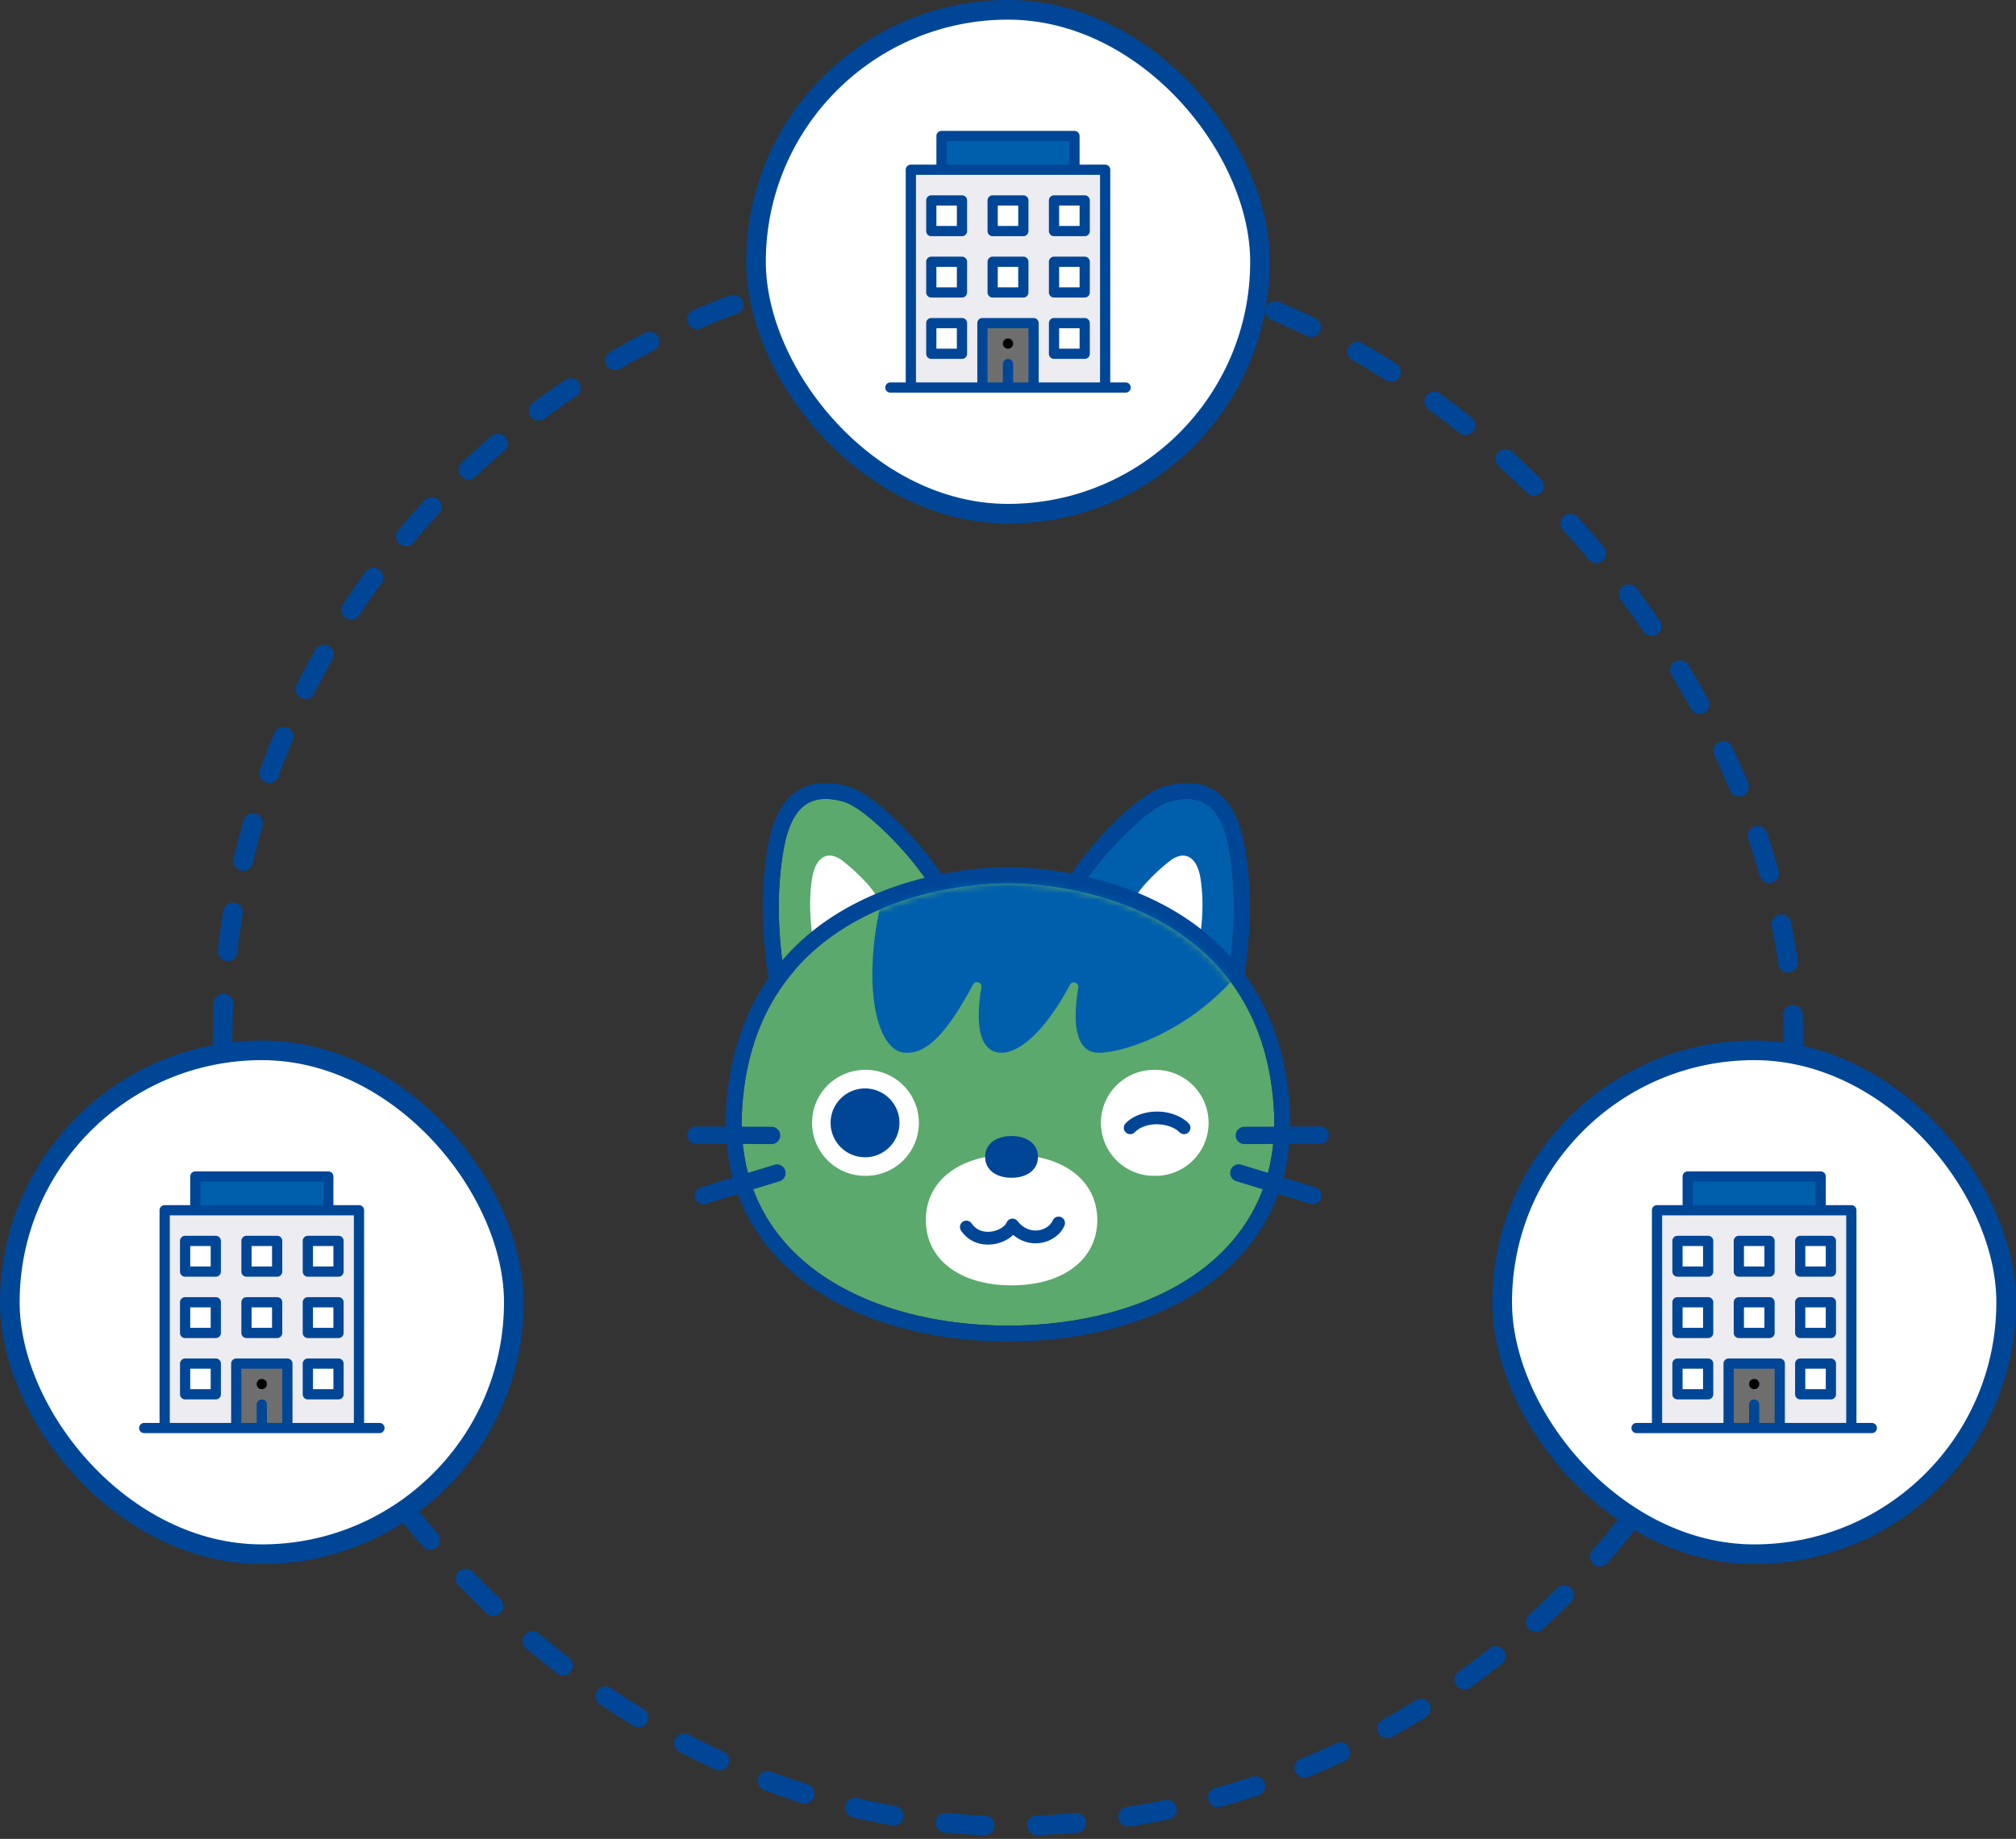 <svg width="308" height="281" fill="none" xmlns="http://www.w3.org/2000/svg"><rect width="100%" height="100%" fill="#333333" stroke="none"/><rect x="34" y="39" width="240" height="240" rx="120" stroke="#004697" stroke-width="3" stroke-linecap="round" stroke-linejoin="round" stroke-dasharray="6 8"/><rect x="229.5" y="160.5" width="77" height="77" rx="38.5" fill="#fff"/><rect x="229.5" y="160.5" width="77" height="77" rx="38.5" stroke="#004697" stroke-width="3"/><path d="M253.156 184.938h29.688v33.281h-29.688v-33.281z" fill="#ECECF1"/><path d="M275.031 208.375h4.688v4.687h-4.688v-4.687zm0-9.375h4.688v4.688h-4.688V199zm0-9.375h4.688v4.687h-4.688v-4.687z" fill="#fff"/><path d="M257.844 179.781h20.312v5.157h-20.312v-5.157z" fill="#005FAC"/><path d="M264.094 208.375h7.812v9.844h-7.812v-9.844z" fill="#6E6E6E"/><path d="M265.656 199h4.688v4.688h-4.688V199zm0-9.375h4.688v4.687h-4.688v-4.687zm-9.375 18.75h4.688v4.687h-4.688v-4.687zm0-9.375h4.688v4.688h-4.688V199zm0-9.375h4.688v4.687h-4.688v-4.687z" fill="#fff"/><path d="M268 212.281a.781.781 0 100-1.563.781.781 0 000 1.563z" fill="#000"/><path d="M279.719 207.594h-4.688a.78.78 0 00-.781.781v4.687c0 .432.35.782.781.782h4.688c.431 0 .781-.35.781-.782v-4.687a.78.78 0 00-.781-.781zm-.781 4.687h-3.126v-3.125h3.126v3.125zm-17.969-23.437h-4.688a.78.78 0 00-.781.781v4.687c0 .432.35.782.781.782h4.688c.431 0 .781-.35.781-.782v-4.687a.78.78 0 00-.781-.781zm-.781 4.687h-3.126v-3.125h3.126v3.125zm10.156-4.687h-4.688a.78.78 0 00-.781.781v4.687c0 .432.35.782.781.782h4.688c.431 0 .781-.35.781-.782v-4.687a.78.78 0 00-.781-.781zm-.782 4.687h-3.124v-3.125h3.124v3.125zm4.688-3.906v4.687c0 .432.35.782.781.782h4.688c.431 0 .781-.35.781-.782v-4.687a.78.78 0 00-.781-.781h-4.688a.78.78 0 00-.781.781zm1.562.781h3.126v3.125h-3.126v-3.125zm-14.843 7.813h-4.688a.78.78 0 00-.781.781v4.688c0 .431.35.781.781.781h4.688c.431 0 .781-.35.781-.781V199a.78.78 0 00-.781-.781zm-.781 4.687h-3.126v-3.125h3.126v3.125zm10.156-4.687h-4.688a.78.78 0 00-.781.781v4.688c0 .431.35.781.781.781h4.688c.431 0 .781-.35.781-.781V199a.78.78 0 00-.781-.781zm-.782 4.687h-3.124v-3.125h3.124v3.125zm10.157-4.687h-4.688a.78.78 0 00-.781.781v4.688c0 .431.35.781.781.781h4.688c.431 0 .781-.35.781-.781V199a.78.78 0 00-.781-.781zm-.781 4.687h-3.126v-3.125h3.126v3.125zm-17.969 4.688h-4.688a.78.78 0 00-.781.781v4.687c0 .432.35.782.781.782h4.688c.431 0 .781-.35.781-.782v-4.687a.78.78 0 00-.781-.781zm-.781 4.687h-3.126v-3.125h3.126v3.125z" fill="#004697"/><path d="M278.156 179h-20.312a.782.782 0 00-.782.781v4.375h-3.906a.782.782 0 00-.781.782v32.5h-2.344a.78.78 0 100 1.562h35.938a.781.781 0 000-1.562h-2.344v-32.5a.782.782 0 00-.781-.782h-3.906v-4.375a.782.782 0 00-.782-.781zm-19.531 1.562h18.75v3.594h-18.75v-3.594zm12.5 36.876h-2.344v-2.813a.78.78 0 10-1.562 0v2.813h-2.344v-8.282h6.25v8.282zm10.937 0h-9.374v-9.063a.781.781 0 00-.782-.781h-7.812a.781.781 0 00-.782.781v9.063h-9.374v-31.719h28.124v31.719z" fill="#004697"/><rect x="1.5" y="160.5" width="77" height="77" rx="38.5" fill="#fff"/><rect x="1.5" y="160.5" width="77" height="77" rx="38.5" stroke="#004697" stroke-width="3"/><path d="M25.156 184.938h29.688v33.281H25.156v-33.281z" fill="#ECECF1"/><path d="M47.031 208.375h4.688v4.687H47.03v-4.687zm0-9.375h4.688v4.688H47.03V199zm0-9.375h4.688v4.687H47.03v-4.687z" fill="#fff"/><path d="M29.844 179.781h20.312v5.157H29.844v-5.157z" fill="#005FAC"/><path d="M36.094 208.375h7.812v9.844h-7.812v-9.844z" fill="#6E6E6E"/><path d="M37.656 199h4.688v4.688h-4.688V199zm0-9.375h4.688v4.687h-4.688v-4.687zm-9.375 18.75h4.688v4.687H28.28v-4.687zm0-9.375h4.688v4.688H28.28V199zm0-9.375h4.688v4.687H28.28v-4.687z" fill="#fff"/><path d="M40 212.281a.781.781 0 100-1.563.781.781 0 000 1.563z" fill="#000"/><path d="M51.719 207.594H47.03a.78.78 0 00-.781.781v4.687c0 .432.35.782.781.782h4.688c.431 0 .781-.35.781-.782v-4.687a.78.78 0 00-.781-.781zm-.782 4.687h-3.124v-3.125h3.124v3.125zm-17.968-23.437H28.28a.78.78 0 00-.781.781v4.687c0 .432.35.782.781.782h4.688c.431 0 .781-.35.781-.782v-4.687a.78.78 0 00-.781-.781zm-.782 4.687h-3.124v-3.125h3.125v3.125zm10.157-4.687h-4.688a.78.78 0 00-.781.781v4.687c0 .432.35.782.781.782h4.688c.431 0 .781-.35.781-.782v-4.687a.78.78 0 00-.781-.781zm-.782 4.687h-3.124v-3.125h3.124v3.125zm4.688-3.906v4.687c0 .432.35.782.781.782h4.688c.431 0 .781-.35.781-.782v-4.687a.78.78 0 00-.781-.781H47.03a.78.78 0 00-.781.781zm1.563.781h3.124v3.125h-3.124v-3.125zm-14.844 7.813H28.28a.78.78 0 00-.781.781v4.688c0 .431.35.781.781.781h4.688c.431 0 .781-.35.781-.781V199a.78.78 0 00-.781-.781zm-.782 4.687h-3.124v-3.125h3.125v3.125zm10.157-4.687h-4.688a.78.78 0 00-.781.781v4.688c0 .431.35.781.781.781h4.688c.431 0 .781-.35.781-.781V199a.78.78 0 00-.781-.781zm-.782 4.687h-3.124v-3.125h3.124v3.125zm10.157-4.687H47.03a.78.78 0 00-.781.781v4.688c0 .431.35.781.781.781h4.688c.431 0 .781-.35.781-.781V199a.78.78 0 00-.781-.781zm-.782 4.687h-3.124v-3.125h3.124v3.125zm-17.968 4.688H28.28a.78.78 0 00-.781.781v4.687c0 .432.35.782.781.782h4.688c.431 0 .781-.35.781-.782v-4.687a.78.78 0 00-.781-.781zm-.782 4.687h-3.124v-3.125h3.125v3.125z" fill="#004697"/><path d="M50.156 179H29.844a.781.781 0 00-.782.781v4.375h-3.906a.781.781 0 00-.781.782v32.5h-2.344a.78.78 0 100 1.562H57.97a.781.781 0 000-1.562h-2.344v-32.5a.781.781 0 00-.781-.782h-3.907v-4.375a.781.781 0 00-.78-.781zm-19.531 1.562h18.75v3.594h-18.75v-3.594zm12.5 36.876h-2.344v-2.813a.78.78 0 10-1.562 0v2.813h-2.344v-8.282h6.25v8.282zm10.938 0h-9.376v-9.063a.78.78 0 00-.78-.781h-7.813a.78.78 0 00-.782.781v9.063h-9.374v-31.719h28.125v31.719z" fill="#004697"/><rect x="115.5" y="1.5" width="77" height="77" rx="38.5" fill="#fff"/><rect x="115.5" y="1.5" width="77" height="77" rx="38.5" stroke="#004697" stroke-width="3"/><path d="M139.156 25.938h29.688v33.28h-29.688v-33.28z" fill="#ECECF1"/><path d="M161.031 49.375h4.688v4.688h-4.688v-4.688zm0-9.375h4.688v4.688h-4.688V40zm0-9.375h4.688v4.688h-4.688v-4.688z" fill="#fff"/><path d="M143.844 20.781h20.312v5.157h-20.312V20.78z" fill="#005FAC"/><path d="M150.094 49.375h7.812v9.844h-7.812v-9.844z" fill="#6E6E6E"/><path d="M151.656 40h4.688v4.688h-4.688V40zm0-9.375h4.688v4.688h-4.688v-4.688zm-9.375 18.75h4.688v4.688h-4.688v-4.688zm0-9.375h4.688v4.688h-4.688V40zm0-9.375h4.688v4.688h-4.688v-4.688z" fill="#fff"/><path d="M154 53.281a.781.781 0 100-1.563.781.781 0 000 1.563z" fill="#000"/><path d="M165.719 48.594h-4.688a.781.781 0 00-.781.781v4.688c0 .431.35.78.781.78h4.688a.78.78 0 00.781-.78v-4.688a.781.781 0 00-.781-.781zm-.781 4.687h-3.126v-3.125h3.126v3.125zm-17.969-23.437h-4.688a.781.781 0 00-.781.781v4.688c0 .431.35.78.781.78h4.688a.78.78 0 00.781-.78v-4.688a.781.781 0 00-.781-.781zm-.781 4.687h-3.126v-3.125h3.126v3.125zm10.156-4.687h-4.688a.781.781 0 00-.781.781v4.688c0 .431.35.78.781.78h4.688a.78.78 0 00.781-.78v-4.688a.781.781 0 00-.781-.781zm-.782 4.687h-3.124v-3.125h3.124v3.125zm4.688-3.906v4.688c0 .431.35.78.781.78h4.688a.78.78 0 00.781-.78v-4.688a.781.781 0 00-.781-.781h-4.688a.781.781 0 00-.781.781zm1.562.781h3.126v3.125h-3.126v-3.125zm-14.843 7.813h-4.688a.781.781 0 00-.781.781v4.688c0 .431.35.78.781.78h4.688a.78.78 0 00.781-.78V40a.781.781 0 00-.781-.781zm-.781 4.687h-3.126v-3.125h3.126v3.125zm10.156-4.687h-4.688a.781.781 0 00-.781.781v4.688c0 .431.35.78.781.78h4.688a.78.78 0 00.781-.78V40a.781.781 0 00-.781-.781zm-.782 4.687h-3.124v-3.125h3.124v3.125zm10.157-4.687h-4.688a.781.781 0 00-.781.781v4.688c0 .431.35.78.781.78h4.688a.78.78 0 00.781-.78V40a.781.781 0 00-.781-.781zm-.781 4.687h-3.126v-3.125h3.126v3.125zm-17.969 4.688h-4.688a.781.781 0 00-.781.781v4.688c0 .431.35.78.781.78h4.688a.78.78 0 00.781-.78v-4.688a.781.781 0 00-.781-.781zm-.781 4.687h-3.126v-3.125h3.126v3.125z" fill="#004697"/><path d="M164.156 20h-20.312a.781.781 0 00-.782.781v4.375h-3.906a.781.781 0 00-.781.782v32.5h-2.344a.781.781 0 000 1.562h35.938a.781.781 0 000-1.563h-2.344v-32.5a.781.781 0 00-.781-.78h-3.906V20.78a.781.781 0 00-.782-.781zm-19.531 1.563h18.75v3.593h-18.75v-3.593zm12.5 36.874h-2.344v-2.812a.78.78 0 10-1.562 0v2.813h-2.344v-8.282h6.25v8.282zm10.937 0h-9.374v-9.062a.781.781 0 00-.782-.781h-7.812a.781.781 0 00-.782.781v9.063h-9.374v-31.72h28.124v31.72z" fill="#004697"/><path d="M187.934 130.803c-1.134-7.736-4.237-9.698-9.277-8.31-3.585.984-11.585 9.34-13.958 14.137l22.942 12.54c1.526-9.77.626-16.092.293-18.367z" fill="#005FAC"/><path d="M181.362 122.083c3.462 0 5.653 2.483 6.572 8.72.333 2.275 1.239 8.597-.293 18.367l-22.942-12.54c2.373-4.797 10.366-13.146 13.958-14.137.978-.267 1.878-.41 2.712-.41m-.007-2.438c-1.036 0-2.131.163-3.357.495-4.701 1.291-13.098 10.552-15.49 15.402a2.43 2.43 0 001.017 3.213l22.942 12.54a2.47 2.47 0 001.167.299c.365 0 .736-.084 1.075-.247a2.44 2.44 0 001.33-1.806c1.598-10.213.62-16.9.294-19.096-.515-3.513-1.435-6.081-2.823-7.847-1.532-1.962-3.605-2.953-6.155-2.953z" fill="#004697"/><path d="M183.444 134.407c-.561-3.812-2.667-4.438-4.701-2.861-1.225.952-4.361 3.637-5.528 6.003l10.079 5.905c.75-4.81.306-7.925.143-9.047h.007z" fill="#fff"/><path d="M119.552 130.803c1.134-7.736 4.237-9.698 9.277-8.31 3.585.984 11.585 9.34 13.958 14.137l-22.942 12.54c-1.526-9.77-.626-16.092-.293-18.367z" fill="#5BA96C"/><path d="M126.118 122.083c.828 0 1.734.143 2.712.41 3.585.984 11.585 9.34 13.958 14.137l-22.942 12.54c-1.526-9.77-.626-16.092-.293-18.367.912-6.244 3.109-8.72 6.571-8.72m-.006-2.438c-7.393 0-8.586 8.134-8.978 10.806-.319 2.197-1.304 8.884.294 19.097a2.427 2.427 0 002.405 2.053c.405 0 .802-.098 1.167-.3l22.942-12.54a2.434 2.434 0 001.017-3.213c-2.399-4.849-10.789-14.111-15.49-15.401-1.219-.333-2.314-.495-3.351-.495l-.006-.007z" fill="#004697"/><path d="M124.038 134.407c.561-3.812 2.667-4.438 4.701-2.861 1.225.952 4.361 3.637 5.528 6.003l-10.079 5.905c-.75-4.81-.306-7.925-.143-9.047h-.007z" fill="#fff"/><path d="M194.59 168.983c-2.053-29.251-29.591-34.028-40.59-34.028-10.998 0-38.542 4.777-40.59 34.028-1.636 23.314 19.272 33.586 40.59 33.586 21.319 0 42.227-10.272 40.59-33.586z" fill="#5BA96C"/><path d="M153.995 134.955c10.998 0 38.542 4.777 40.596 34.028 1.636 23.314-19.271 33.586-40.596 33.586-21.325 0-42.227-10.272-40.59-33.586 2.053-29.251 29.591-34.028 40.59-34.028zm0-2.438c-3.208 0-14.487.457-24.859 6.362-10.946 6.237-17.231 16.587-18.163 29.929-.652 9.287 1.956 17.154 7.758 23.372 7.595 8.147 20.451 12.813 35.264 12.813 14.812 0 27.668-4.673 35.263-12.813 5.796-6.218 8.41-14.078 7.758-23.372-.939-13.342-7.217-23.692-18.163-29.929-10.366-5.905-21.644-6.362-24.858-6.362z" fill="#004697"/><path d="M176.421 179.679a8.096 8.096 0 100-16.19 8.096 8.096 0 100 16.19zm-44.261 0a8.096 8.096 0 100-16.19 8.097 8.097 0 00-8.098 8.095 8.097 8.097 0 008.098 8.095z" fill="#fff"/><path d="M132.16 176.844a5.26 5.26 0 10-5.262-5.26 5.261 5.261 0 005.262 5.26zm57.956-2.014a1.323 1.323 0 01-.006-2.646l11.559-.046a1.323 1.323 0 01.006 2.646l-11.559.046zm10.438 9.19c-.13 0-.261-.02-.384-.059l-11.253-3.448a1.32 1.32 0 11.776-2.522l11.252 3.448c.698.215 1.089.951.874 1.649a1.324 1.324 0 01-1.265.932zm-82.672-9.19l-11.559-.046a1.329 1.329 0 01-1.323-1.329c0-.73.593-1.317 1.323-1.317l11.559.046a1.323 1.323 0 01-.006 2.646h.006zm-10.429 9.19a1.324 1.324 0 01-1.265-.932 1.318 1.318 0 01.874-1.649l11.252-3.448a1.316 1.316 0 011.65.873 1.319 1.319 0 01-.874 1.649l-11.253 3.448c-.13.039-.26.059-.384.059z" fill="#004697"/><path d="M167.64 186.425c0 6.029-5.196 9.991-13.097 9.991-7.902 0-13.098-3.962-13.098-9.991s5.196-9.992 13.098-9.992c7.901 0 13.097 3.963 13.097 9.992z" fill="#fff"/><path d="M158.579 176.785c0 1.923-1.604 3.187-4.036 3.187-2.431 0-4.035-1.264-4.035-3.187 0-1.922 1.604-3.187 4.035-3.187 2.432 0 4.036 1.265 4.036 3.187zm-7.655 13.4c-1.695 0-3.168-.762-4.094-2.137a.976.976 0 01.267-1.356.976.976 0 011.356.267c.835 1.239 2.113 1.317 2.81 1.258 1.128-.098 2.217-.704 2.53-1.414a.98.98 0 01.769-.574.97.97 0 01.887.359c1.18 1.473 2.523 1.512 3.214 1.414.978-.143 1.864-.756 2.158-1.479a.975.975 0 011.271-.541.975.975 0 01.541 1.271c-.554 1.381-2.001 2.437-3.684 2.685-1.499.221-2.966-.222-4.159-1.232-.815.795-2.034 1.343-3.357 1.46a6.66 6.66 0 01-.509.019z" fill="#004697"/><mask id="a" style="mask-type:luminance" maskUnits="userSpaceOnUse" x="113" y="134" width="82" height="69"><path d="M194.59 168.984c-2.053-29.251-29.591-34.029-40.59-34.029-10.998 0-38.542 4.778-40.59 34.029-1.636 23.313 19.272 33.585 40.59 33.585 21.319 0 42.227-10.272 40.59-33.585z" fill="#fff"/></mask><g mask="url(#a)"><path d="M173.541 105c-16.351 0-29.279 8.017-35.146 21.43-7.798 17.852-5.731 34.029-.19 34.439 3.501.261 6.592-3.239 10.464-10.435.365-.671 1.382-.325 1.258.431-1.199 7.254.405 10.004 3.091 10.004s6.565-3.128 10.457-10.395c.358-.678 1.382-.326 1.258.43-1.187 7.228.417 9.965 3.097 9.965 6.18 0 24.408-7.632 28.261-26.553 2.654-13.048-9.896-29.316-22.55-29.316z" fill="#005FAC"/></g><path d="M180.892 173.311a.983.983 0 01-.691-.287c-1.493-1.492-5.079-1.759-6.839 0a.971.971 0 01-1.382 0 .97.97 0 010-1.381c1.167-1.167 2.947-1.799 4.909-1.786 1.858.032 3.612.704 4.694 1.786a.97.97 0 010 1.381.983.983 0 01-.691.287z" fill="#004697"/></svg>